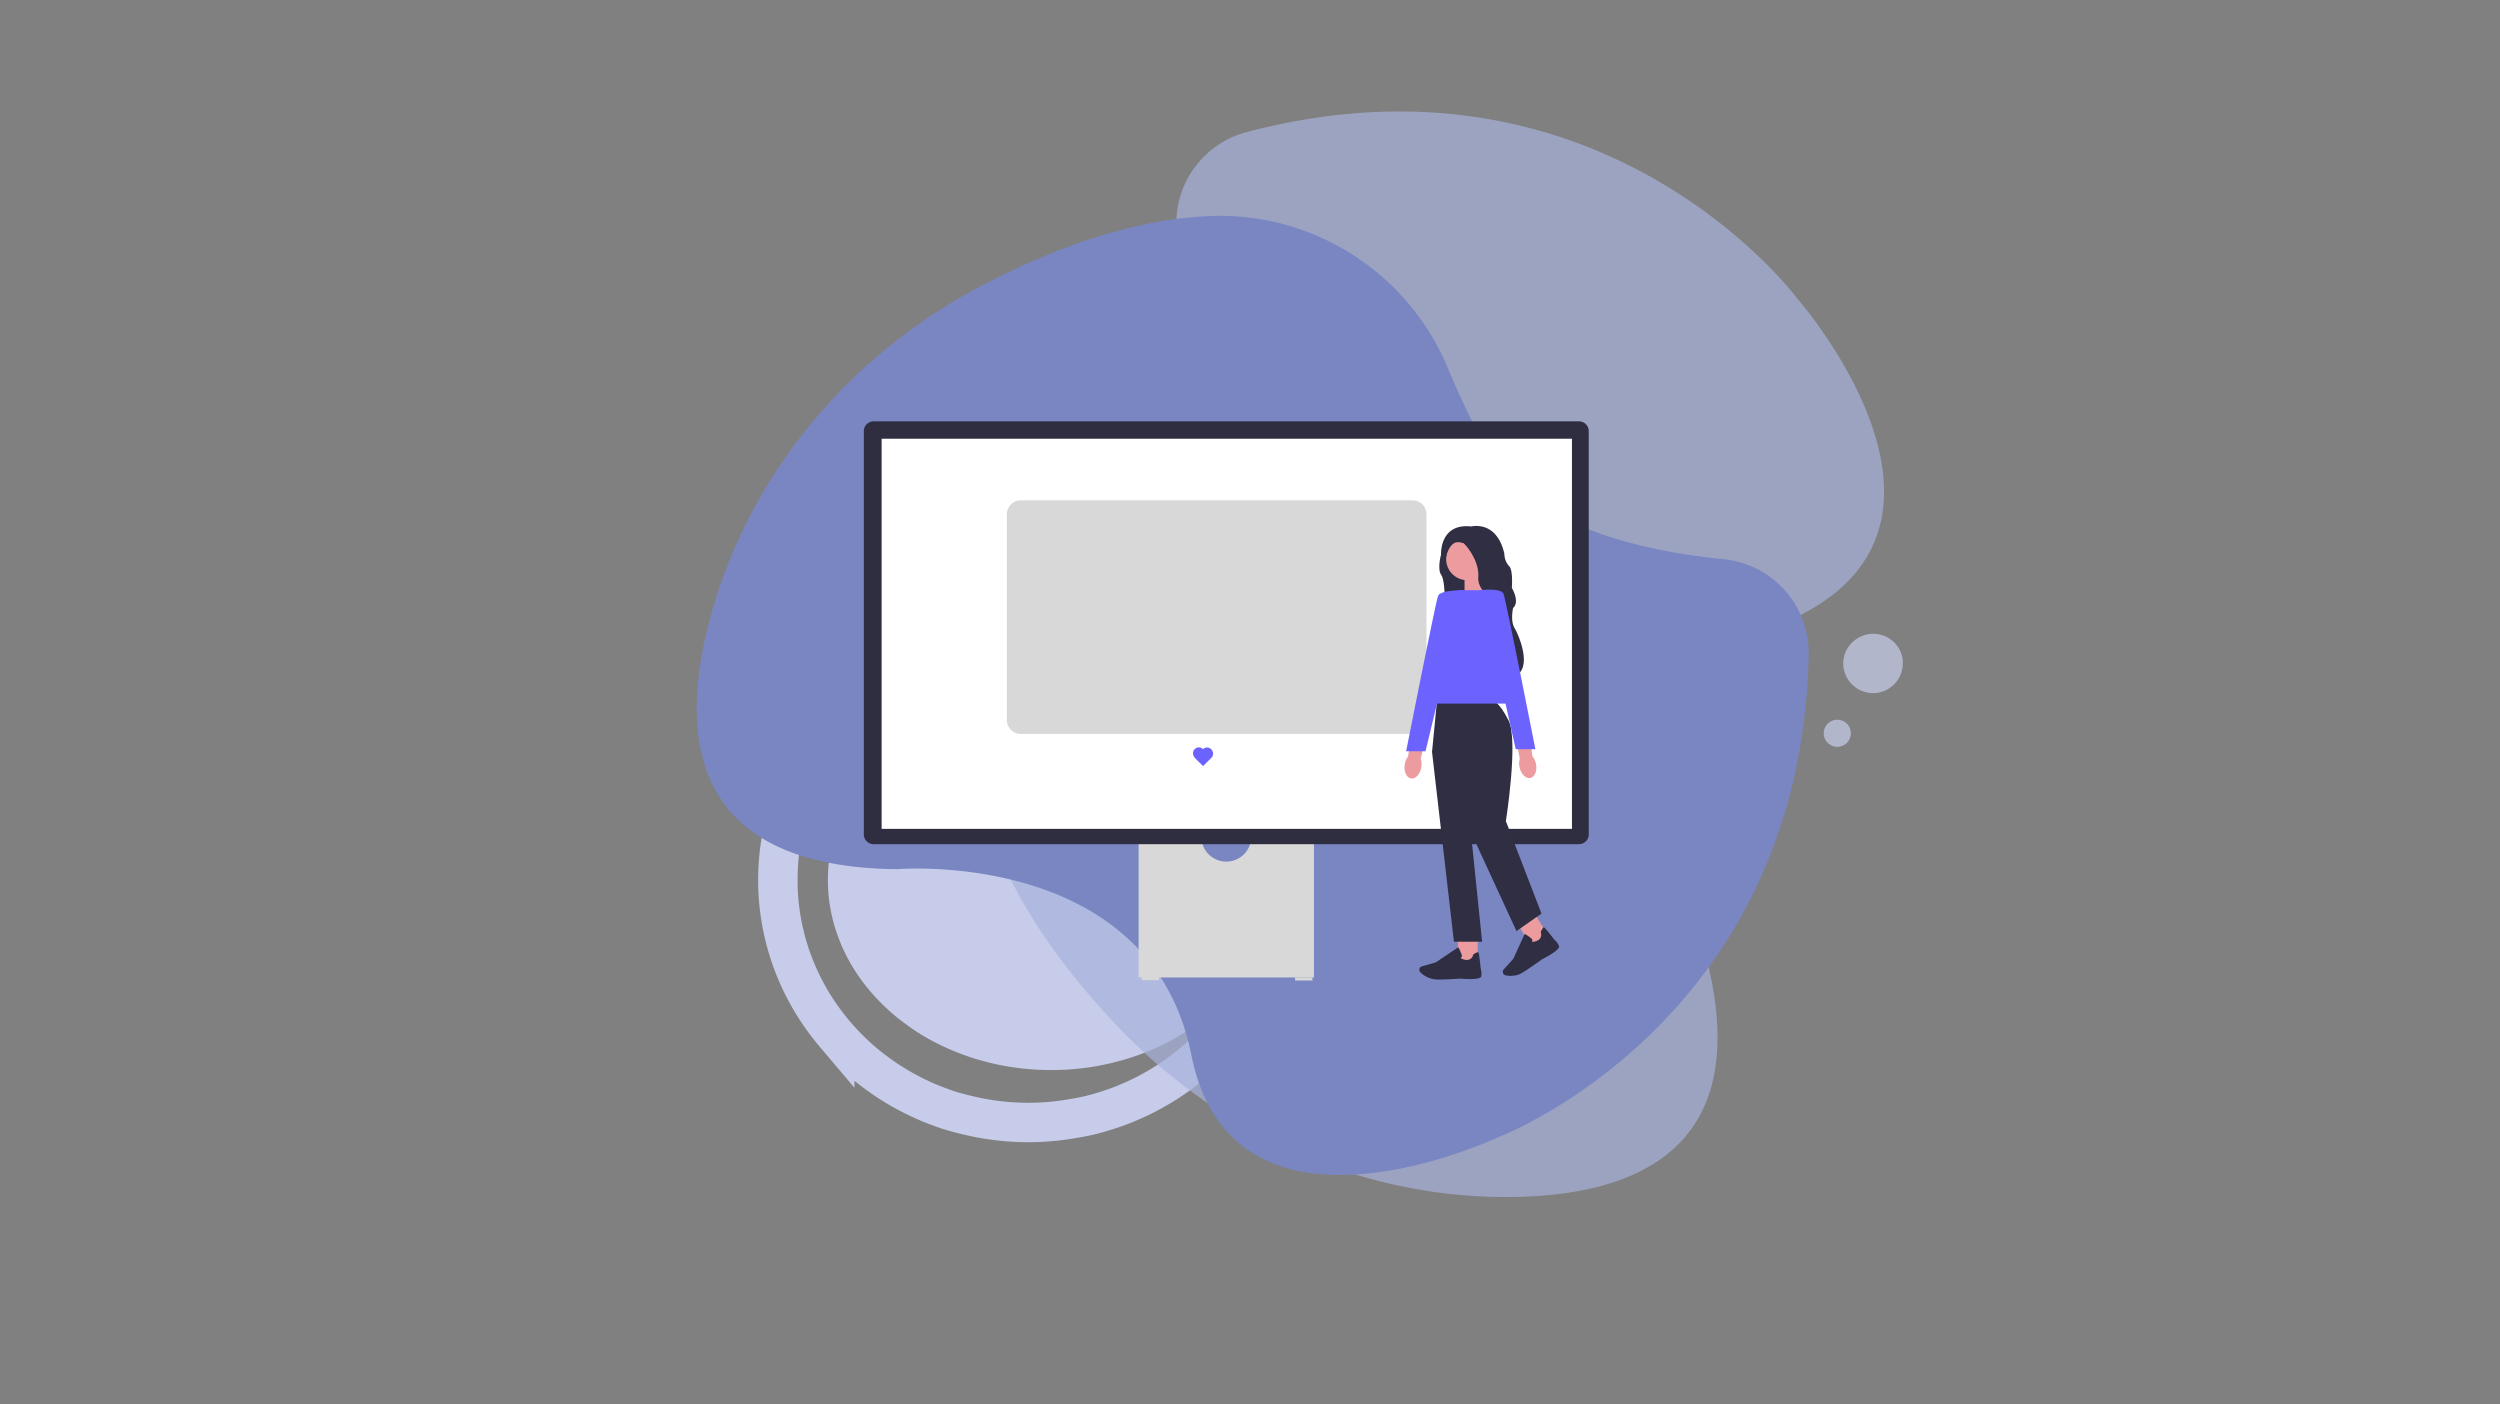 <svg xmlns="http://www.w3.org/2000/svg" xmlns:xlink="http://www.w3.org/1999/xlink" id="Livello_1" data-name="Livello 1" viewBox="0 0 443.81 249.33"><rect x="0" y="0" width="443.81" height="249.33" fill="#808080" stroke="none"/><defs><style>.cls-1,.cls-5{fill:none;}.cls-2{clip-path:url(#clip-path);}.cls-3,.cls-8{fill:#c6cce9;}.cls-4{clip-path:url(#clip-path-2);}.cls-5{stroke:#c6cce9;stroke-miterlimit:10;stroke-width:7px;}.cls-6{fill:#a8b1da;}.cls-6,.cls-8{fill-opacity:0.71;}.cls-7{fill:#7986c2;}.cls-9{clip-path:url(#clip-path-3);}.cls-10{fill:#d8d8d8;}.cls-11{clip-path:url(#clip-path-4);}.cls-12{clip-path:url(#clip-path-5);}.cls-13{clip-path:url(#clip-path-6);}.cls-14{fill:#2f2e41;}.cls-15{fill:#fff;}.cls-16{fill:#6c63ff;}.cls-17{fill:#2f2e43;}.cls-18{fill:#ec9c9f;}.cls-19{clip-path:url(#clip-path-7);}</style><clipPath id="clip-path" transform="translate(-0.43 0)"><rect class="cls-1" x="0.43" width="443.81" height="249.33"></rect></clipPath><clipPath id="clip-path-2" transform="translate(-0.43 0)"><rect class="cls-1" x="41.33" y="16" width="284" height="233.33"></rect></clipPath><clipPath id="clip-path-3" transform="translate(-0.43 0)"><rect class="cls-1" x="201.33" y="148" width="33.33" height="26.54"></rect></clipPath><clipPath id="clip-path-4" transform="translate(-0.43 0)"><rect class="cls-1" x="202.67" y="173.33" width="4" height="1.2"></rect></clipPath><clipPath id="clip-path-5" transform="translate(-0.43 0)"><rect class="cls-1" x="229.33" y="173.33" width="5.33" height="1.2"></rect></clipPath><clipPath id="clip-path-6" transform="translate(-0.43 0)"><rect class="cls-1" x="153.33" y="74.8" width="129.33" height="75.86"></rect></clipPath><clipPath id="clip-path-7" transform="translate(-0.43 0)"><rect class="cls-1" x="252" y="168" width="12" height="6.54"></rect></clipPath></defs><title>I 10 migliori Software Help Desk 2024</title><g class="cls-2"><path class="cls-1" d="M.43,0H444.24V249.33H.43Z" transform="translate(-0.43 0)"></path><path class="cls-1" d="M.43,0H444.24V249.33H.43Z" transform="translate(-0.43 0)"></path></g><path class="cls-3" d="M226.72,156.26a30.41,30.41,0,0,1-.18,3.3,28,28,0,0,1-.58,3.27A27.45,27.45,0,0,1,225,166a32.67,32.67,0,0,1-1.31,3.12,31.48,31.48,0,0,1-1.67,3,30.21,30.21,0,0,1-2,2.83,32.24,32.24,0,0,1-2.32,2.66,35.77,35.77,0,0,1-2.61,2.45c-.92.79-1.88,1.52-2.88,2.22s-2,1.36-3.13,2-2.19,1.18-3.33,1.7-2.32,1-3.53,1.42-2.42.79-3.66,1.11-2.5.59-3.77.81-2.56.37-3.85.48-2.59.16-3.89.16-2.6-.05-3.89-.16-2.57-.27-3.85-.48-2.53-.49-3.77-.81-2.47-.69-3.66-1.11-2.38-.89-3.52-1.42-2.26-1.08-3.34-1.7-2.12-1.26-3.13-2-2-1.43-2.88-2.22a35.77,35.77,0,0,1-2.61-2.45,34.3,34.3,0,0,1-4.32-5.49,31.48,31.48,0,0,1-1.67-3,30.21,30.21,0,0,1-1.3-3.12,25.68,25.68,0,0,1-.95-3.21,28,28,0,0,1-.58-3.27,30.34,30.34,0,0,1,0-6.6,28.53,28.53,0,0,1,.58-3.28,26.72,26.72,0,0,1,.95-3.21,31,31,0,0,1,1.3-3.11,30.3,30.3,0,0,1,1.67-3,32.19,32.19,0,0,1,2-2.83,30.68,30.68,0,0,1,2.32-2.66,35.77,35.77,0,0,1,2.61-2.45q1.38-1.17,2.88-2.22c1-.7,2.05-1.36,3.13-2s2.19-1.17,3.34-1.69,2.31-1,3.52-1.42,2.42-.79,3.66-1.11,2.5-.59,3.77-.81,2.56-.37,3.85-.48,2.59-.16,3.89-.16,2.6,0,3.89.16,2.57.27,3.85.48,2.53.49,3.77.81,2.47.69,3.66,1.11,2.38.9,3.53,1.42,2.25,1.09,3.33,1.69,2.12,1.28,3.13,2,2,1.44,2.88,2.22a35.77,35.77,0,0,1,2.61,2.45,30.68,30.68,0,0,1,2.32,2.66,32.56,32.56,0,0,1,3.67,5.82,33.61,33.61,0,0,1,1.31,3.11,30.4,30.4,0,0,1,1.52,6.49A30.41,30.41,0,0,1,226.72,156.26Z" transform="translate(-0.43 0)"></path><g class="cls-4"><path class="cls-5" d="M227.48,156.26c0,1.41-.07,2.82-.21,4.22a41,41,0,0,1-1.71,8.28,43.08,43.08,0,0,1-3.33,7.79,43,43,0,0,1-4.85,7q-1.38,1.63-2.93,3.13t-3.23,2.84q-1.69,1.34-3.51,2.52c-1.21.78-2.46,1.5-3.74,2.17s-2.61,1.26-3.95,1.81-2.72,1-4.11,1.42-2.81.75-4.23,1-2.87.48-4.32.62-2.91.21-4.36.21-2.91-.07-4.36-.21-2.89-.34-4.32-.62-2.84-.62-4.24-1-2.76-.89-4.11-1.42-2.66-1.15-3.94-1.81-2.54-1.39-3.74-2.17-2.38-1.63-3.51-2.52a39.75,39.75,0,0,1-3.23-2.84q-1.55-1.5-2.94-3.13a42.18,42.18,0,0,1-2.59-3.39,37.76,37.76,0,0,1-2.25-3.63,42.19,42.19,0,0,1-3.34-7.79c-.42-1.35-.77-2.72-1.06-4.1s-.49-2.77-.64-4.18-.21-2.81-.21-4.22.07-2.82.21-4.22.36-2.8.64-4.18.64-2.75,1.06-4.1a40.22,40.22,0,0,1,1.47-4,42.33,42.33,0,0,1,1.87-3.83,40.24,40.24,0,0,1,2.25-3.62,42.18,42.18,0,0,1,2.59-3.39c.93-1.09,1.91-2.14,2.94-3.13a43.75,43.75,0,0,1,6.74-5.36c1.2-.78,2.45-1.5,3.74-2.17s2.6-1.26,3.94-1.81,2.72-1,4.11-1.42,2.81-.75,4.24-1a42,42,0,0,1,4.32-.62c1.45-.14,2.9-.21,4.36-.21s2.91.07,4.36.21a42.38,42.38,0,0,1,4.32.62c1.42.27,2.84.61,4.23,1s2.76.89,4.11,1.42,2.66,1.15,3.95,1.81,2.53,1.39,3.74,2.17a43.21,43.21,0,0,1,3.51,2.52c1.12.9,2.2,1.84,3.23,2.84a41.25,41.25,0,0,1,2.93,3.13,42.3,42.3,0,0,1,2.6,3.39c.81,1.18,1.56,2.38,2.25,3.62a42.24,42.24,0,0,1,1.86,3.83,40.22,40.22,0,0,1,1.47,4,41,41,0,0,1,1.71,8.28C227.41,153.44,227.48,154.85,227.48,156.26Z" transform="translate(-0.43 0)"></path></g><path class="cls-6" d="M175.83,146.38c4.4,13.65,13.64,26,23.09,35.92,17.93,18.79,42.52,30.11,68.52,30.2,23,.07,45.4-8.19,35.48-44.11,0,0-16-42.09,17.35-59.31S319.49,53,319.49,53,285.18,6.63,221.64,23.48a16.74,16.74,0,0,0-12.1,19.24c2.61,14.21,4,35.59-7.87,46.48-4.66,4.27-8.33,7.4-11.19,9.69a43.88,43.88,0,0,0-14.65,47.5Z" transform="translate(-0.43 0)"></path><path class="cls-7" d="M215.85,38.33c-14.34.46-28.8,5.91-40.93,12.26-23,12-40.71,32.53-47.95,57.47-6.4,22-4.63,45.85,32.68,46.24,0,0,44.92-3.8,52.28,33S266.13,202,266.13,202s54.07-20.17,55.39-85.83a16.74,16.74,0,0,0-15.19-16.91c-14.39-1.42-35.35-6-42.56-20.37-2.83-5.66-4.84-10-6.25-13.41a43.92,43.92,0,0,0-41.66-27.16Z" transform="translate(-0.43 0)"></path><path class="cls-8" d="M329,130.17a2.39,2.39,0,0,1-.18.92,2.47,2.47,0,0,1-.52.79,2.64,2.64,0,0,1-.79.52,2.42,2.42,0,0,1-1.83,0,2.64,2.64,0,0,1-.79-.52,2.47,2.47,0,0,1-.52-.79,2.39,2.39,0,0,1-.18-.92,2.43,2.43,0,0,1,.18-.92,2.54,2.54,0,0,1,.52-.78,2.31,2.31,0,0,1,.79-.52,2.42,2.42,0,0,1,1.83,0,2.31,2.31,0,0,1,.79.52,2.54,2.54,0,0,1,.52.78A2.43,2.43,0,0,1,329,130.17Z" transform="translate(-0.43 0)"></path><path class="cls-8" d="M338.22,117.78a5.07,5.07,0,0,1-.1,1,6,6,0,0,1-.3,1,6.12,6.12,0,0,1-.49.91,5.19,5.19,0,0,1-.66.81,5.7,5.7,0,0,1-.81.66,5.06,5.06,0,0,1-.92.49,5.51,5.51,0,0,1-1,.3,5.07,5.07,0,0,1-1,.1,5.16,5.16,0,0,1-1-.1,5.65,5.65,0,0,1-1-.3,5.15,5.15,0,0,1-.93-.49,6.23,6.23,0,0,1-.8-.66,4.67,4.67,0,0,1-.66-.81,5.37,5.37,0,0,1-.5-.91,6,6,0,0,1-.3-1,5.89,5.89,0,0,1-.1-1,6,6,0,0,1,.1-1,5.76,5.76,0,0,1,.3-1,5.43,5.43,0,0,1,2-2.38,5.15,5.15,0,0,1,.93-.49,4.91,4.91,0,0,1,1-.3,5.17,5.17,0,0,1,1-.11,5.07,5.07,0,0,1,1,.11,4.82,4.82,0,0,1,1,.3,5.38,5.38,0,0,1,1.73,1.15,5.2,5.2,0,0,1,1.15,1.72,5.76,5.76,0,0,1,.3,1A5.16,5.16,0,0,1,338.22,117.78Z" transform="translate(-0.43 0)"></path><g class="cls-9"><path class="cls-10" d="M222.5,149.22a4.43,4.43,0,0,1-8.75,0H202.56v24.3h31.13v-24.3Z" transform="translate(-0.43 0)"></path></g><g class="cls-11"><path class="cls-10" d="M203.1,173.43h3.08V174H203.1Z" transform="translate(-0.43 0)"></path></g><g class="cls-12"><path class="cls-10" d="M230.34,173.52h3.08v.54h-3.08Z" transform="translate(-0.43 0)"></path></g><g class="cls-13"><path class="cls-14" d="M280.74,149.86H155.52a1.74,1.74,0,0,1-1.74-1.74V76.54a1.74,1.74,0,0,1,1.74-1.74H280.74a1.73,1.73,0,0,1,1.73,1.74v71.58A1.73,1.73,0,0,1,280.74,149.86Z" transform="translate(-0.43 0)"></path></g><path class="cls-15" d="M156.94,77.88H279.49v69.26H156.94Z" transform="translate(-0.43 0)"></path><path class="cls-16" d="M214,133h0l0,0a1,1,0,0,0-1.48,0,1.06,1.06,0,0,0,0,1.48l0,.05L214,136l1.48-1.47a1.06,1.06,0,0,0,0-1.48A1,1,0,0,0,214,133Z" transform="translate(-0.43 0)"></path><path class="cls-10" d="M251.19,130.29H181.63a2.47,2.47,0,0,1-2.46-2.47V91.29a2.47,2.47,0,0,1,2.46-2.47h69.56a2.48,2.48,0,0,1,2.47,2.47v36.53A2.48,2.48,0,0,1,251.19,130.29Z" transform="translate(-0.43 0)"></path><path class="cls-17" d="M256.9,96.94l2.5-2,2.93.93c.07,0,4.42,10.14,4.42,10.14s-11.15,5.72-10.33,5.16.65-8.09-.11-9.07-.11-3.45-.11-3.45Z" transform="translate(-0.43 0)"></path><path class="cls-18" d="M263.81,101.49h-3.39v5.39l3.74-1.23Z" transform="translate(-0.43 0)"></path><path class="cls-18" d="M252.74,136.21a3,3,0,0,0-.1-1.49l1.18-5.08-2.52-.53-.92,5.22a3,3,0,0,0-.57,1.36c-.21,1.23.29,2.35,1.1,2.49S252.54,137.44,252.74,136.21Z" transform="translate(-0.43 0)"></path><path class="cls-18" d="M259.26,165.91h3.49v5h-3.49Z" transform="translate(-0.43 0)"></path><g class="cls-19"><path class="cls-17" d="M255.85,173.89c1.54,0,3.78-.16,3.8-.16.59.05,3.58.29,3.74-.4a3,3,0,0,0-.1-1.38c-.29-2.87-.39-2.9-.46-2.92a2.16,2.16,0,0,0-.88.43h0v0a1.09,1.09,0,0,1-1.23.94,1.82,1.82,0,0,1-1-.34.52.52,0,0,0,.18-.16.54.54,0,0,0,0-.44,6.6,6.6,0,0,0-.54-1.21l-.05-.09-4,2.69-2.45.7a.67.67,0,0,0-.42.37.64.64,0,0,0,.17.71,4.38,4.38,0,0,0,2.26,1.18C255.16,173.88,255.48,173.89,255.85,173.89Z" transform="translate(-0.43 0)"></path></g><path class="cls-18" d="M269.74,163.86l3-1.85,2.63,4.21-3,1.86Z" transform="translate(-0.43 0)"></path><path class="cls-17" d="M268.77,173.21a3.3,3.3,0,0,0,1.48-.3c1.15-.58,3.93-2.61,3.95-2.62.53-.27,3.2-1.65,3-2.32a2.75,2.75,0,0,0-.81-1.12c-1.76-2.28-1.86-2.25-1.93-2.23s-.27.31-.52.82v.07a1.1,1.1,0,0,1-.56,1.45,2,2,0,0,1-1,.24.42.42,0,0,0,.08-.23.53.53,0,0,0-.21-.4,7.13,7.13,0,0,0-1.09-.75l-.08,0-2,4.39-1.71,1.89a.64.64,0,0,0,.36,1.05,6,6,0,0,0,1.06.1Z" transform="translate(-0.43 0)"></path><path class="cls-17" d="M265.33,124.35s1.13,0,2.91,3.56-.48,17.86-.48,17.86l6.32,16.41-4.44,3.11-8.1-17.57,2,19.46h-5l-3.89-33.7.89-9.13Z" transform="translate(-0.43 0)"></path><path class="cls-16" d="M266.09,104.78h-6.78l-6.11,20.13h17Z" transform="translate(-0.43 0)"></path><path class="cls-16" d="M260.39,104.78l-6.9,28.59h-3.44s5.23-26.48,5.67-27.59,4.66-1,4.66-1Z" transform="translate(-0.43 0)"></path><path class="cls-18" d="M264.6,99.26a3.72,3.72,0,1,1-7.15-1.43,3.78,3.78,0,0,1,.81-1.21,3.64,3.64,0,0,1,1.2-.81,3.77,3.77,0,0,1,2.85,0,3.68,3.68,0,0,1,1.21.81,3.75,3.75,0,0,1,.8,1.21A3.68,3.68,0,0,1,264.6,99.26Z" transform="translate(-0.43 0)"></path><path class="cls-17" d="M256.25,98.58l.91.15c.86-3.41,2.78-2.3,3-2.33s2.92,3,2.7,6,3.7,4.47,3.7,4.47,1.37,2.58.15,7.25,1.37,6.24,1.37,6.24c5.11-.43,2-7.57,1.22-8.87s-.26-3.56-.26-3.56c1.26-1.11-.22-3.56-.22-3.56s.26-3.27-.52-3.9a3.36,3.36,0,0,1-.81-2.18c-1.38-6-5.86-4.83-5.86-4.83C255.87,92.83,256.25,98.58,256.25,98.58Z" transform="translate(-0.43 0)"></path><path class="cls-18" d="M273.1,135.61a3,3,0,0,0-.63-1.35l-.69-5.17-2.55.4,1,5.21a2.93,2.93,0,0,0-.05,1.47c.25,1.23,1.11,2.1,1.91,1.94S273.35,136.83,273.1,135.61Z" transform="translate(-0.43 0)"></path><path class="cls-16" d="M269.51,133H273s-5.22-26.48-5.66-27.59-4.16-.64-4.16-.64Z" transform="translate(-0.43 0)"></path></svg>